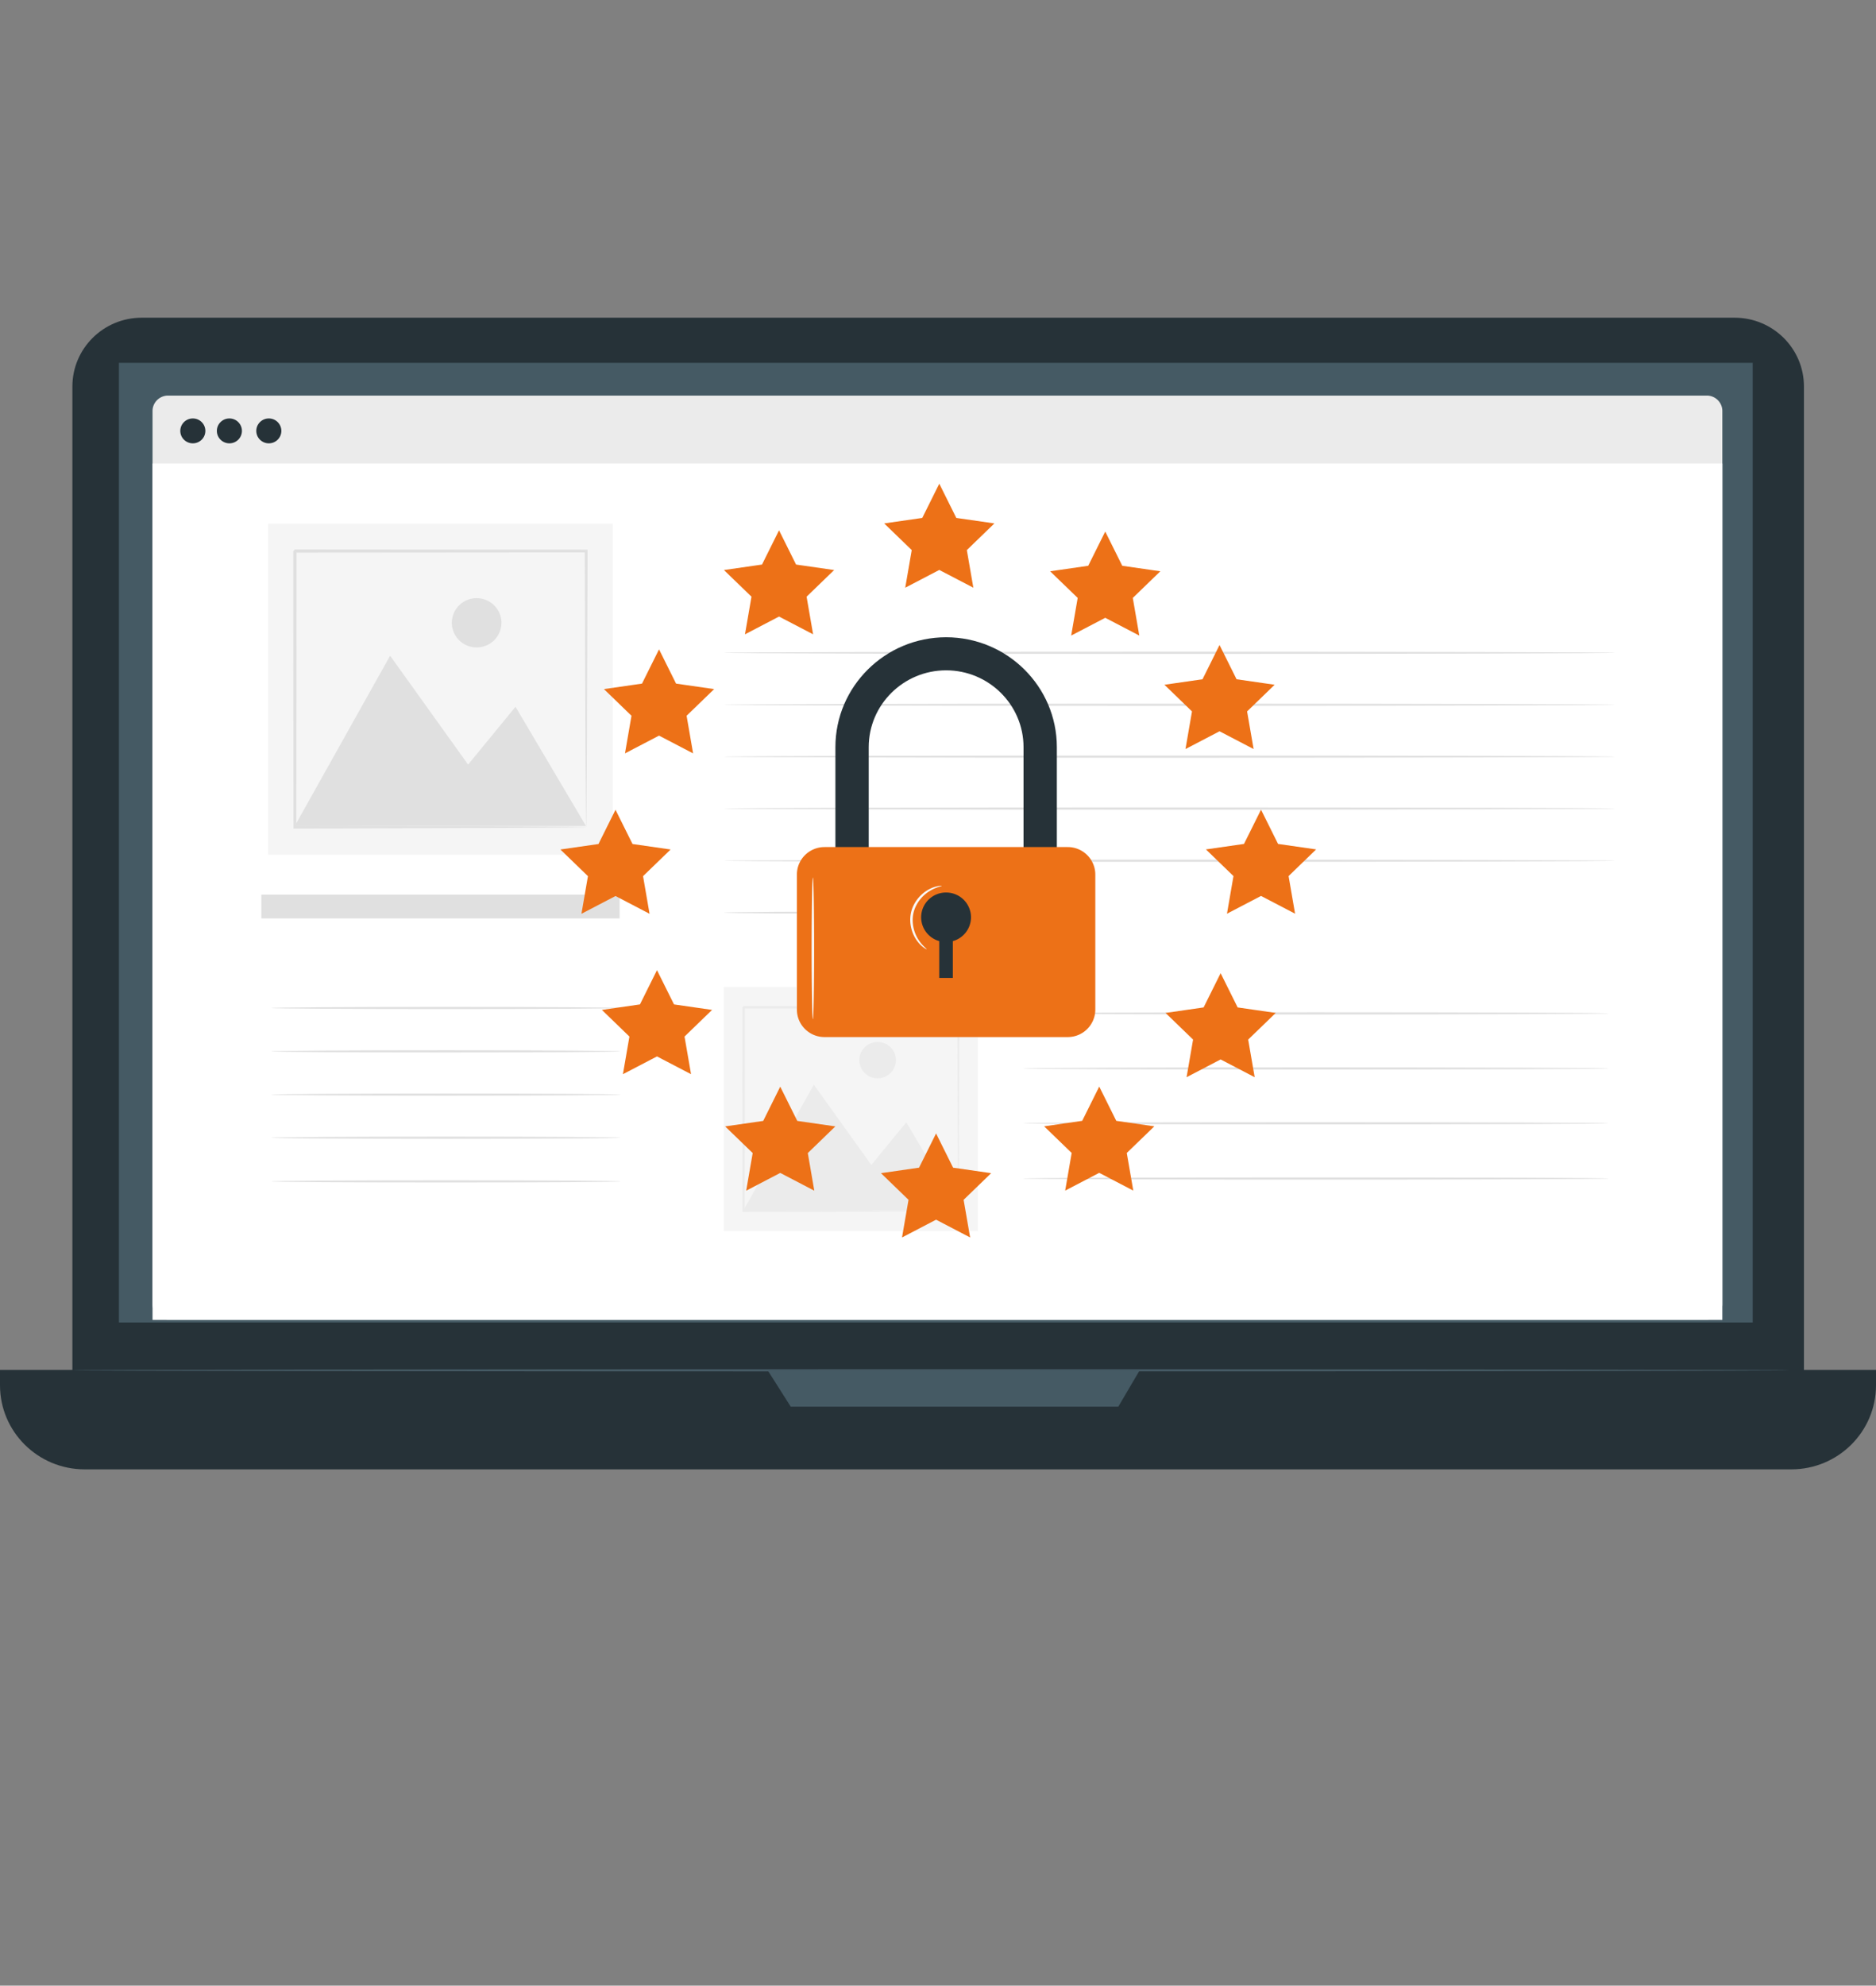 <svg width="189" height="200" fill="none" xmlns="http://www.w3.org/2000/svg"><rect width="100%" height="100%" fill="#808080" stroke="none"/><path d="M174.755 146.46H14.277c-3.857 0-6.984-3.103-6.984-6.93V38.93c0-3.827 3.127-6.93 6.984-6.93h160.478c3.858 0 6.985 3.103 6.985 6.93v100.6c0 3.827-3.127 6.93-6.985 6.93z" fill="#263238"/><path d="M180.467 148H8.534C3.82 148 0 144.209 0 139.533v-1.549h189v1.549c0 4.676-3.82 8.467-8.533 8.467z" fill="#263238"/><path d="M176.575 36.547H11.981v96.66h164.594v-96.66zM77.316 137.984l2.346 3.702h33.001l2.179-3.702H77.316z" fill="#455A64"/><path d="M171.95 132.922H16.937c-.867 0-1.57-.697-1.57-1.557V41.401c0-.86.703-1.557 1.57-1.557H171.95c.867 0 1.57.697 1.57 1.557v89.965a1.564 1.564 0 0 1-1.57 1.556z" fill="#EBEBEB"/><path d="M173.52 46.688H15.367v86.258H173.52V46.688z" fill="#fff"/><path d="M28.346 43.401c0 .693-.565 1.254-1.263 1.254-.697 0-1.263-.561-1.263-1.254 0-.692.566-1.253 1.263-1.253.698 0 1.263.561 1.263 1.253zM20.69 43.401c0 .693-.565 1.254-1.263 1.254-.697 0-1.263-.561-1.263-1.254 0-.692.566-1.253 1.263-1.253.698 0 1.263.561 1.263 1.253zM24.373 43.401c0 .693-.565 1.254-1.262 1.254-.698 0-1.263-.561-1.263-1.254 0-.692.565-1.253 1.263-1.253.697 0 1.262.561 1.262 1.253z" fill="#263238"/><path d="M180.245 138.026c0 .062-38.719.113-86.47.113-47.768 0-86.478-.05-86.478-.113 0-.062 38.71-.112 86.478-.112 47.751.001 86.47.05 86.47.112z" fill="#455A64"/><path d="M62.422 90.11h-36.09v2.395h36.09v-2.396zM162.715 65.753c0 .062-20.097.112-44.881.112-24.793 0-44.885-.05-44.885-.112s20.092-.112 44.885-.112c24.784 0 44.881.05 44.881.112zM162.715 70.987c0 .062-20.097.113-44.881.113-24.793 0-44.885-.05-44.885-.113 0-.062 20.092-.112 44.885-.112 24.784 0 44.881.05 44.881.112zM162.715 76.214c0 .062-20.097.112-44.881.112-24.793 0-44.885-.05-44.885-.112s20.092-.112 44.885-.112c24.784 0 44.881.05 44.881.112zM162.715 81.44c0 .062-20.097.113-44.881.113-24.793 0-44.885-.05-44.885-.113 0-.061 20.092-.112 44.885-.112 24.784 0 44.881.05 44.881.112zM162.715 86.698c0 .062-20.097.113-44.881.113-24.793 0-44.885-.05-44.885-.113 0-.062 20.092-.112 44.885-.112 24.784 0 44.881.05 44.881.112zM107.989 91.925c0 .062-7.844.112-17.519.112-9.678 0-17.52-.05-17.52-.112s7.842-.112 17.52-.112c9.675 0 17.519.05 17.519.112zM162.056 102.073c0 .062-13.209.112-29.499.112-16.296 0-29.502-.05-29.502-.112s13.206-.112 29.502-.112c16.29 0 29.499.05 29.499.112zM162.056 107.62c0 .062-13.209.112-29.499.112-16.296 0-29.502-.05-29.502-.112s13.206-.112 29.502-.112c16.29 0 29.499.05 29.499.112zM162.056 113.144c0 .061-13.209.112-29.499.112-16.296 0-29.502-.05-29.502-.112s13.206-.113 29.502-.113c16.29 0 29.499.051 29.499.113zM162.056 118.706c0 .062-13.209.112-29.499.112-16.296 0-29.502-.05-29.502-.112s13.206-.112 29.502-.112c16.29 0 29.499.05 29.499.112zM62.504 101.526c0 .062-7.874.113-17.585.113-9.715 0-17.587-.05-17.587-.113 0-.061 7.872-.112 17.587-.112 9.71.001 17.585.051 17.585.112zM62.504 105.894c0 .061-7.874.112-17.585.112-9.715 0-17.587-.05-17.587-.112s7.872-.113 17.587-.113c9.71 0 17.585.051 17.585.113zM62.504 110.253c0 .062-7.874.112-17.585.112-9.715 0-17.587-.05-17.587-.112s7.872-.112 17.587-.112c9.71 0 17.585.05 17.585.112zM62.504 114.597c0 .061-7.874.112-17.585.112-9.715 0-17.587-.05-17.587-.112s7.872-.113 17.587-.113c9.71 0 17.585.05 17.585.113zM62.504 118.995c0 .062-7.874.112-17.585.112-9.715 0-17.587-.05-17.587-.112s7.872-.112 17.587-.112c9.71 0 17.585.05 17.585.112z" fill="#E0E0E0"/><path d="M98.523 99.422H72.918v24.58h25.605v-24.58z" fill="#F5F5F5"/><path d="m74.906 121.899 7.084-12.649 5.793 8.085 3.521-4.294 5.237 8.858H74.906zM90.26 106.781c0 1.01-.826 1.829-1.843 1.829a1.836 1.836 0 0 1-1.843-1.829c0-1.01.825-1.828 1.843-1.828s1.842.818 1.842 1.828z" fill="#EBEBEB"/><path d="M96.549 121.967a.761.761 0 0 1-.006-.101l-.006-.286-.012-1.106-.027-4.175-.053-14.841.104.104-21.633.017c-.029.025.229-.228.12-.118V106.978l-.004 5.297-.011 9.691-.107-.106 15.643.054 4.412.028 1.17.012.304.006a.878.878 0 0 1 .106.007.505.505 0 0 1-.095.006l-.291.006-1.15.012-4.388.028-15.71.054h-.107v-.106a72441.191 72441.191 0 0 1-.014-14.987v-4.823l-.001-.35V101.463c-.11.106.148-.152.124-.125l21.632.017.105.001v.103l-.054 14.908-.027 4.15-.012 1.087a53 53 0 0 1-.006.275.388.388 0 0 1-.006.088z" fill="#EBEBEB"/><path d="M61.74 52.75H27.013v33.338H61.74V52.75z" fill="#F5F5F5"/><path d="m29.695 83.202 9.607-17.155 7.858 10.965 4.776-5.823 7.103 12.013H29.695zM50.519 62.73a2.49 2.49 0 0 1-2.5 2.48 2.49 2.49 0 0 1-2.5-2.48 2.49 2.49 0 0 1 2.5-2.48c1.38 0 2.5 1.11 2.5 2.48z" fill="#E0E0E0"/><path d="M59.055 83.318a1.042 1.042 0 0 1-.008-.136l-.008-.389-.017-1.5c-.008-1.323-.02-3.234-.037-5.662l-.073-20.13.142.142-29.34.023c-.04.035.31-.309.162-.16v3.772c0 1.25 0 2.487-.002 3.712l-.003 7.183-.016 13.144-.144-.143 21.216.073 5.984.037 1.587.017.412.008c.094.004.142.006.145.01a.753.753 0 0 1-.129.007l-.395.008-1.56.017-5.952.038-21.308.072h-.144v-.143l-.016-13.144-.005-7.183v-3.712l-.001-1.882v-1.89c-.148.145.2-.205.168-.168l29.34.023h.143v.14l-.073 20.22-.037 5.63-.016 1.472c-.004.156-.007.278-.008.374a.488.488 0 0 1-.007.12z" fill="#E0E0E0"/><path d="m66.395 65.406 1.716 3.45 3.836.553-2.775 2.684.655 3.791-3.431-1.79-3.432 1.79.656-3.79-2.776-2.685 3.836-.554 1.715-3.449zM78.485 53.414l1.716 3.45 3.836.552-2.776 2.685.656 3.79-3.432-1.79-3.43 1.79.654-3.79-2.775-2.685 3.836-.553 1.715-3.449zM94.63 48.719l1.715 3.449 3.837.553-2.776 2.685.655 3.79-3.431-1.789-3.431 1.79.655-3.791-2.776-2.685 3.836-.553 1.716-3.45zM111.349 53.54l1.715 3.448 3.836.553-2.775 2.685.655 3.791-3.431-1.79-3.431 1.79.655-3.791-2.776-2.685 3.836-.553 1.716-3.449zM122.864 64.969l1.716 3.449 3.836.553-2.776 2.685.656 3.79-3.432-1.789-3.431 1.79.656-3.791-2.777-2.685 3.837-.553 1.715-3.45zM127.044 81.555l1.715 3.449 3.837.552-2.776 2.686.655 3.79-3.431-1.79-3.431 1.79.655-3.79-2.776-2.686 3.836-.552 1.716-3.45zM122.974 98.023l1.715 3.449 3.836.554-2.776 2.684.656 3.791-3.431-1.79-3.431 1.79.655-3.791-2.776-2.684 3.836-.554 1.716-3.449zM110.743 109.445l1.716 3.449 3.836.554-2.776 2.684.655 3.791-3.431-1.79-3.431 1.79.655-3.791-2.776-2.684 3.836-.554 1.716-3.449zM94.306 114.164l1.715 3.449 3.836.553-2.776 2.685.656 3.791-3.431-1.79-3.431 1.79.655-3.791-2.776-2.685 3.836-.553 1.716-3.449zM78.606 109.453l1.716 3.449 3.836.553-2.775 2.685.654 3.791-3.43-1.79-3.432 1.79.656-3.791-2.776-2.685 3.836-.553 1.715-3.449zM66.189 97.719l1.715 3.449 3.836.553-2.776 2.685.656 3.791-3.431-1.79-3.432 1.79.655-3.791-2.775-2.685 3.836-.553 1.716-3.45zM62.009 81.563l1.715 3.448 3.837.554-2.776 2.684.655 3.791-3.431-1.79-3.431 1.79.655-3.79-2.776-2.685 3.836-.553 1.716-3.45z" fill="#ED7117"/><path d="M106.473 93.38h-3.356V75.255c0-4.266-3.499-7.737-7.799-7.737-4.3 0-7.798 3.47-7.798 7.737V93.38h-3.356V75.255c0-6.102 5.004-11.067 11.154-11.067 6.151 0 11.155 4.964 11.155 11.067V93.38z" fill="#263238"/><path d="M107.563 104.458H83.071c-1.538 0-2.786-1.238-2.786-2.764v-13.61c0-1.526 1.248-2.764 2.786-2.764h24.492a2.775 2.775 0 0 1 2.786 2.765v13.609a2.775 2.775 0 0 1-2.786 2.764z" fill="#ED7117"/><path d="M97.827 92.392a2.503 2.503 0 0 1-2.513 2.493 2.503 2.503 0 0 1-2.513-2.493 2.503 2.503 0 0 1 2.513-2.494 2.504 2.504 0 0 1 2.513 2.494z" fill="#263238"/><path d="M95.996 93.375h-1.371v5.127h1.37v-5.127z" fill="#263238"/><path d="M81.894 102.654c-.069 0-.125-3.191-.125-7.127 0-3.938.056-7.129.125-7.129.07 0 .125 3.191.125 7.129 0 3.936-.056 7.127-.125 7.127zM93.353 95.608c-.008.012-.118-.04-.295-.166a3.057 3.057 0 0 1-.648-.655c-.468-.61-.897-1.718-.619-2.914.292-1.193 1.176-1.993 1.87-2.33a3.08 3.08 0 0 1 .876-.297c.215-.034.336-.032.338-.017.01.047-.477.092-1.129.468-.641.36-1.443 1.13-1.712 2.233-.258 1.104.11 2.15.521 2.757.413.626.828.883.798.92z" fill="#FAFAFA"/></svg>
